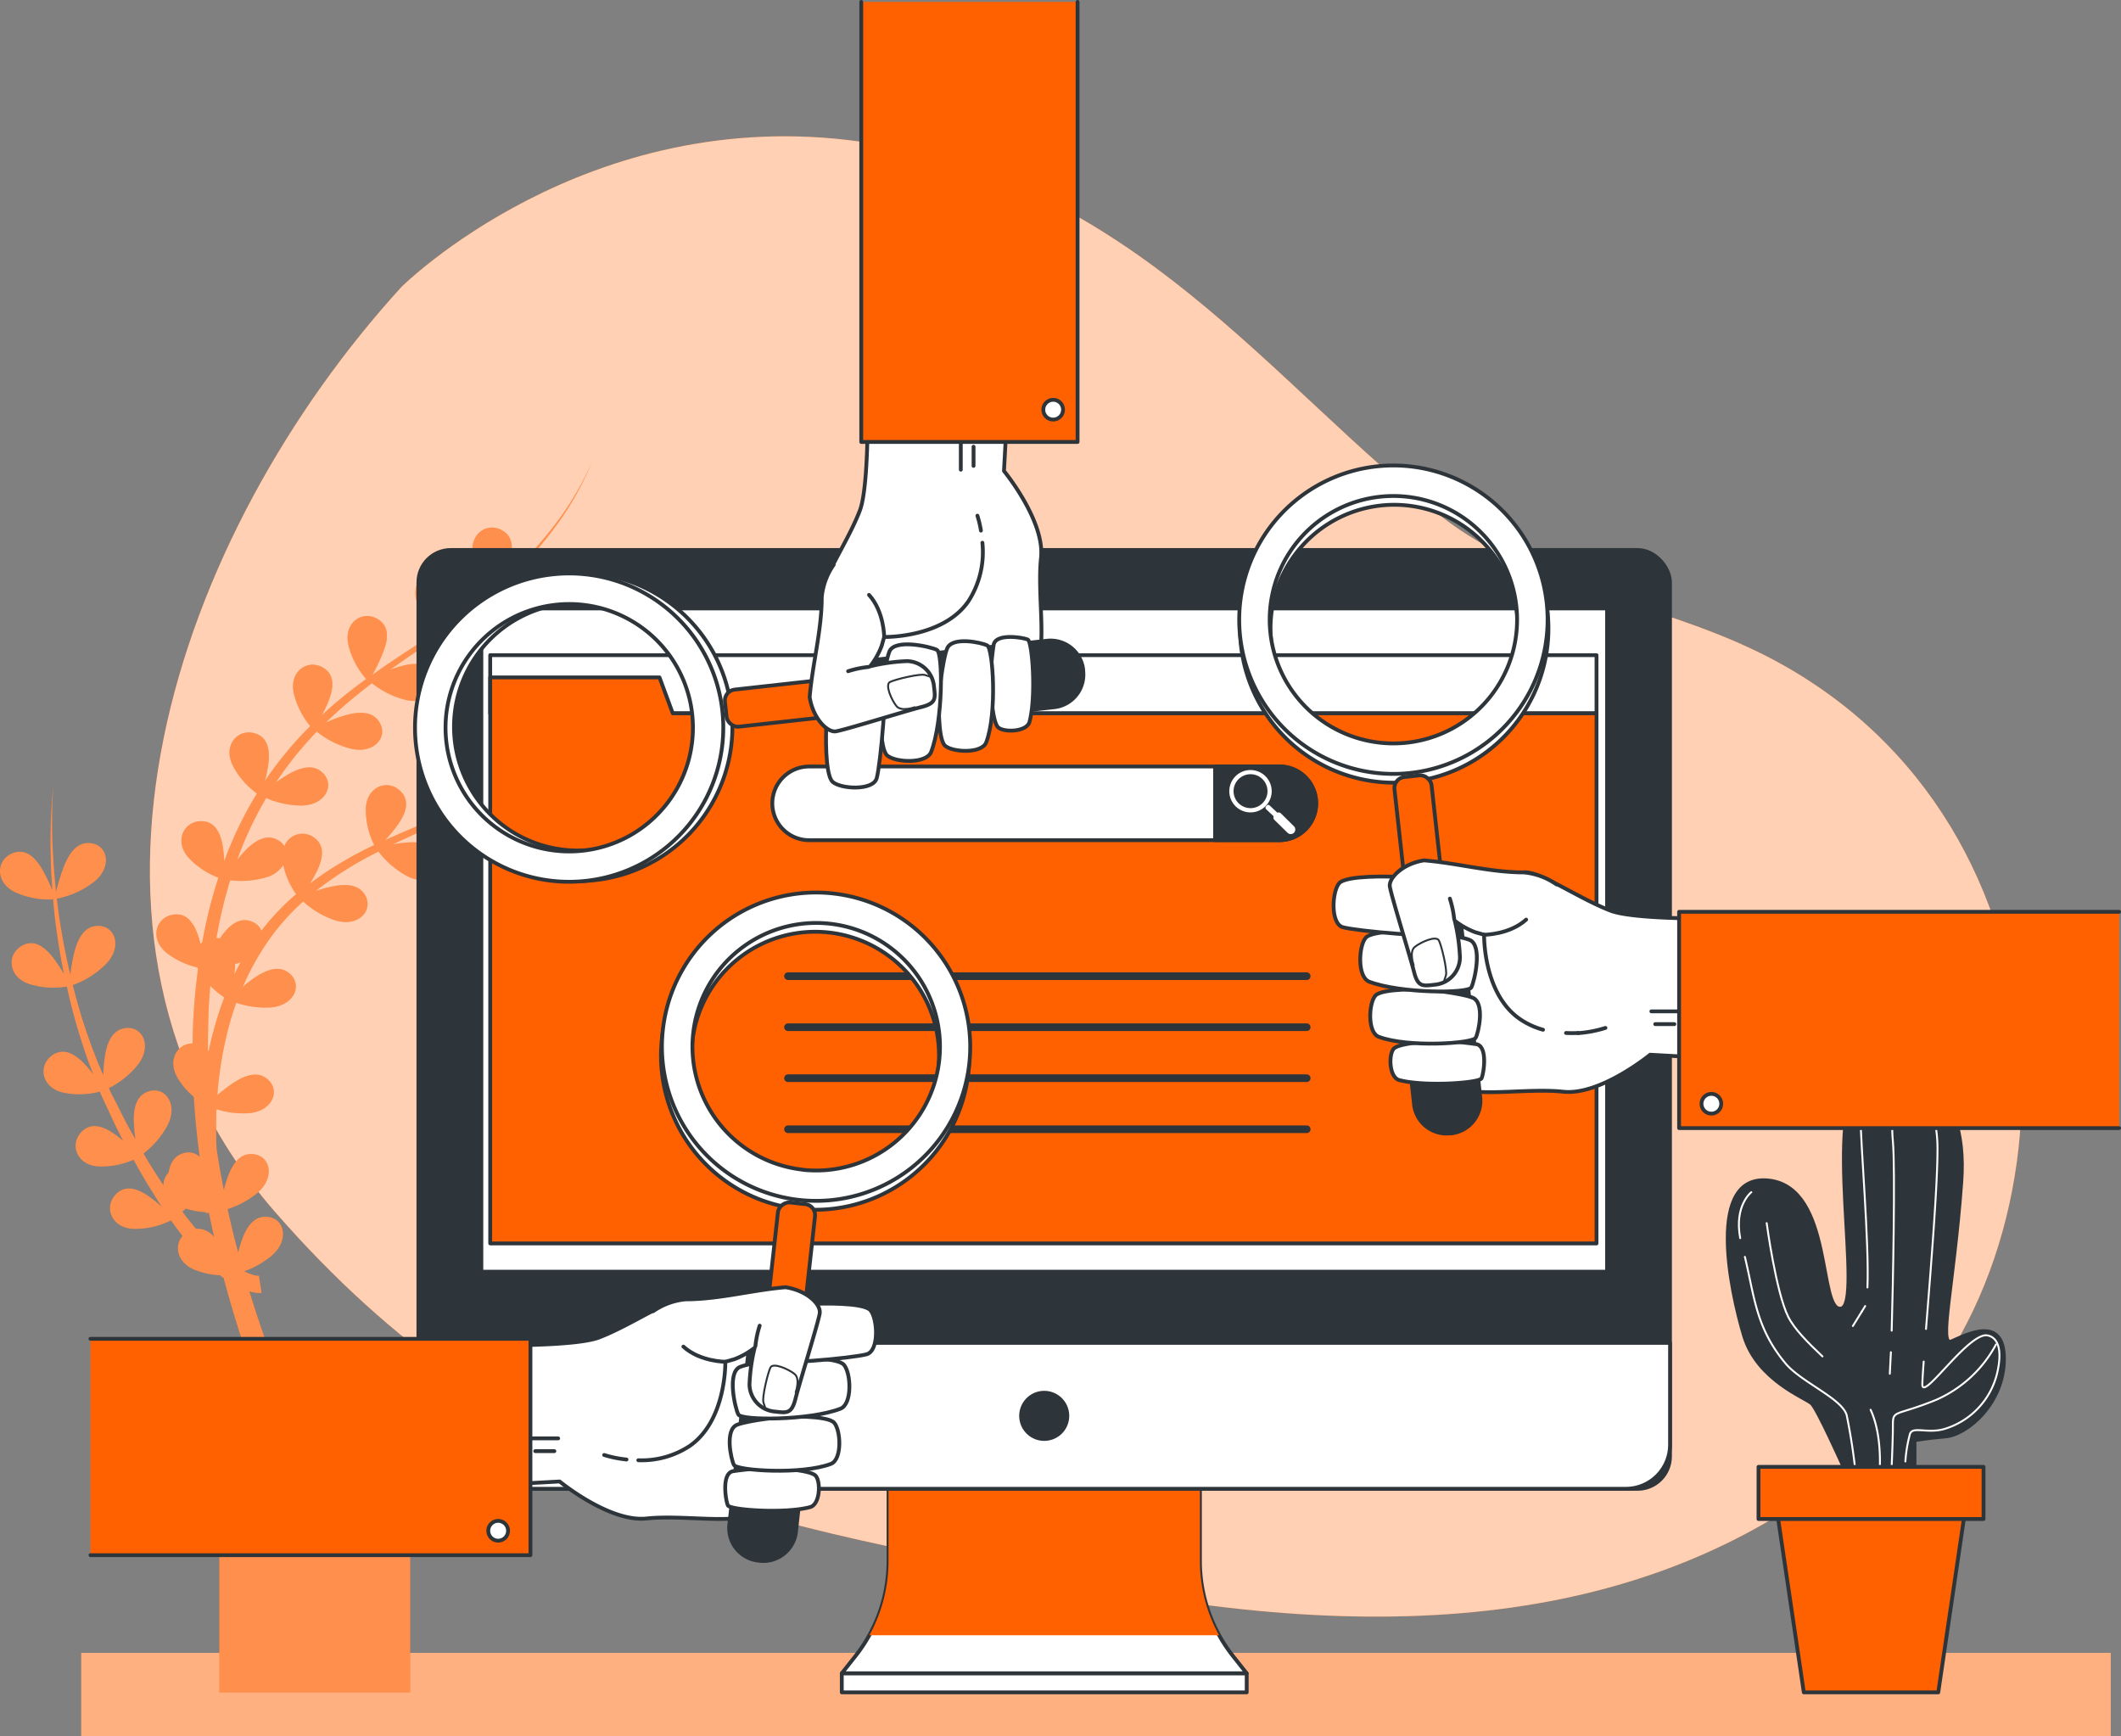 <svg xmlns="http://www.w3.org/2000/svg" width="555.282" height="454.479" viewBox="0 0 555.282 454.479"><rect x="0" y="0" width="555.282" height="454.479" fill="#808080" stroke="none"/><defs><style>.a,.g{fill:#ff6000;}.b,.c,.d,.h,.j{fill:#fff;}.b{opacity:0.7;}.c{opacity:0.5;}.d{opacity:0.3;}.e{fill:#2e353a;}.e,.g,.h,.i,.k,.l{stroke:#2e353a;}.e,.f,.g,.h,.i,.k,.l{stroke-linecap:round;stroke-linejoin:round;}.f,.i,.k,.l{fill:none;}.f{stroke:#fff;}.f,.l{stroke-width:0.5px;}.i{stroke-width:2px;}</style></defs><g transform="translate(-45.34 -80.66)"><g transform="translate(84.58 116.334)"><path class="a" d="M106.878,388.521c63,72.207,126.608,81.349,216.022,98.461s155.068,5.286,203.447-38.324c55.858-50.409,53.651-165.886-31.826-207-26.7-12.875-58.5-16.771-81.894-34.877-44.673-34.55-80.8-88.311-152.521-98.406s-120.068,38.011-120.068,38.011C81.142,210.877,43.88,316.259,106.878,388.521Z" transform="translate(-74.142 -106.978)"></path><path class="b" d="M106.878,388.521c63,72.207,126.608,81.349,216.022,98.461s155.068,5.286,203.447-38.324c55.858-50.409,53.651-165.886-31.826-207-26.7-12.875-58.5-16.771-81.894-34.877-44.673-34.55-80.8-88.311-152.521-98.406s-120.068,38.011-120.068,38.011C81.142,210.877,43.88,316.259,106.878,388.521Z" transform="translate(-74.142 -106.978)"></path></g><g transform="translate(66.607 513.341)"><rect class="a" width="531.336" height="21.798"></rect><rect class="c" width="531.336" height="21.798"></rect></g><g transform="translate(45.34 201.528)"><path class="a" d="M191.907,246.867a76.307,76.307,0,0,0-7.643,2.956c1.362-.995,2.725-2.03,4.087-3.079a198.177,198.177,0,0,0,17.289-15.668A188.1,188.1,0,0,1,185.2,248.284a43.406,43.406,0,0,0,2.616-5.368c1.362-3.392,1.608-6.812-1.621-8.624-3.992-2.234-8.815,1.1-7.548,6.812a21.063,21.063,0,0,0,4.4,8.651,130.486,130.486,0,0,1-14.714,8.815l-.477.245a48.51,48.51,0,0,0,2.847-5.79c1.281-3.379,1.608-6.812-1.635-8.61-3.992-2.248-8.815,1.1-7.534,6.812a21.1,21.1,0,0,0,4.305,8.556c-6.117,3.011-12.439,5.572-18.733,8.352l-.913.409a41.986,41.986,0,0,0,3.42-4.183c2.044-3,3.147-6.24.422-8.76-3.352-3.106-8.842-.981-8.924,4.9a21.049,21.049,0,0,0,2.207,9.36,96.31,96.31,0,0,0-16.7,9.973l-.164.136a37.389,37.389,0,0,0,1.935-3.46c1.54-3.283,2.112-6.662-.995-8.719a5.068,5.068,0,0,0-7.6,2.357,4.782,4.782,0,0,0-1.621-1.553c-3.12-1.8-6.185.15-8.815,2.9-.681.722-1.362,1.5-1.948,2.262a96.1,96.1,0,0,1,7.616-16.213A23.31,23.31,0,0,0,124.2,259.5c6.213,0,8.828-5.177,5.777-8.392-2.48-2.6-5.967-1.608-9.264.3a34.822,34.822,0,0,0-3.147,2.071,94.2,94.2,0,0,1,10.708-13.324,23.338,23.338,0,0,0,8.856,4.455c6.035,1.485,9.823-2.888,7.643-6.744-1.771-3.134-5.45-3.011-9.06-1.962a41.888,41.888,0,0,0-5.068,1.88c1.648-1.608,3.351-3.147,5.082-4.673,2.262-1.935,4.6-3.8,6.989-5.627a23.283,23.283,0,0,0,8.706,4.346c6.035,1.485,9.823-2.888,7.643-6.744-1.771-3.134-5.45-3.011-9.074-1.962-.845.245-1.7.545-2.534.858,3.147-2.248,6.335-4.441,9.537-6.621l2.956-2.03a23.406,23.406,0,0,0,9.155,4.714c6.035,1.485,9.837-2.888,7.657-6.744-1.785-3.134-5.45-3.011-9.074-1.962q-2.139.654-4.21,1.512h0l1.826-1.362c1.117-.8,2.234-1.621,3.324-2.48,1.362-1.022,2.657-2.153,3.978-3.243.763-.6,1.485-1.24,2.207-1.894a23.337,23.337,0,0,0,9.21,4.755c6.035,1.485,9.823-2.888,7.643-6.744-1.771-3.134-5.45-3.011-9.06-1.962a51.151,51.151,0,0,0-5.94,2.248h0c2.466-2.289,4.85-4.673,7.112-7.153.15-.177.286-.354.45-.518.967-1.076,1.921-2.166,2.847-3.3s2.125-2.616,3.134-3.978A77.97,77.97,0,0,0,200.34,169.51a77.658,77.658,0,0,1-10.477,17.439,109.633,109.633,0,0,1-13.992,14.782l-.559.477a51.773,51.773,0,0,0,3.079-6.145c1.294-3.379,1.608-6.812-1.635-8.61-3.978-2.248-8.815,1.1-7.534,6.812a21.186,21.186,0,0,0,4.782,9.1l-1.2,1.035-1.362,1.172c-.79.64-1.608,1.253-2.425,1.866-.436.327-.858.668-1.362.995-1.158.858-2.33,1.689-3.515,2.507l-1.7,1.158-1.935,1.362a47.311,47.311,0,0,0,2.97-6.008c1.294-3.392,1.608-6.812-1.621-8.61-3.992-2.248-8.828,1.1-7.548,6.812a21.076,21.076,0,0,0,4.564,8.869l-1.362.926-5.3,3.474-1.049.681-2.956,1.975-1.281.858c-1.362.94-2.725,1.894-4.087,2.875a48.092,48.092,0,0,0,2.861-6.09c1.362-3.379,1.608-6.812-1.621-8.61-3.992-2.248-8.815,1.1-7.534,6.812a20.994,20.994,0,0,0,4.659,8.965c-2.316,1.7-4.6,3.447-6.812,5.272-1.621,1.362-3.215,2.725-4.782,4.2a37.522,37.522,0,0,0,1.826-3.9c1.281-3.392,1.608-6.812-1.635-8.61-3.992-2.248-8.815,1.1-7.534,6.812a21.1,21.1,0,0,0,4.305,8.556A95.668,95.668,0,0,0,114.7,253.066a36.388,36.388,0,0,0,.9-4.523c.436-3.6-.082-6.976-3.665-7.956-4.414-1.213-8.283,3.2-5.654,8.461a21.1,21.1,0,0,0,6.322,7.316,99.154,99.154,0,0,0-8.556,17.711,36.567,36.567,0,0,0-.381-3.856c-.613-3.583-2.057-6.676-5.777-6.608-4.578.1-7.044,5.45-3.025,9.728a20.763,20.763,0,0,0,7.657,5.055,124.457,124.457,0,0,0-3.774,14.537c-.163.777-.286,1.553-.436,2.33-.163.15-.327.3-.477.463-.163-.668-.354-1.362-.572-2-1.144-3.433-3.052-6.281-6.717-5.627-4.5.79-6.117,6.431-1.485,10.068a20.613,20.613,0,0,0,7.956,3.719c0,.136.109.259.177.4-.5,3.692-.886,7.411-1.117,11.144-.177,2.725-.272,5.572-.327,8.365-3.9,0-6.649,4.278-3.965,8.91a19.646,19.646,0,0,0,4.292,5.068c.327,5.245.845,10.49,1.539,15.695a4.319,4.319,0,0,0-4.169-.967c-2.452.668-3.556,2.643-3.951,5.068a4.85,4.85,0,0,0-1.362,3.365c-1.826-2.725-3.556-5.45-5.232-8.324a23.16,23.16,0,0,0,6.226-7.262c2.929-5.45-.381-10.232-4.646-9.074-3.488.954-4.251,4.5-4.087,8.3a38.037,38.037,0,0,0,.409,4.305L79,343.707c-1.5-2.725-2.725-5.45-4.2-8.174-.354-.668-.668-1.362-.954-2.044a23.159,23.159,0,0,0,7.452-5.954c3.91-4.823,1.553-10.123-2.861-9.782-3.6.286-5.027,3.624-5.627,7.384a46.315,46.315,0,0,0-.436,4.946L71.1,327.126A151.893,151.893,0,0,1,64.386,306.5a23.161,23.161,0,0,0,8.638-5.45c4.373-4.428,2.561-9.918-1.866-10.027-3.6-.082-5.354,3.093-6.335,6.812a49.78,49.78,0,0,0-1.076,5.995q-1.431-6.049-2.452-12.262c-.463-2.534-.763-5.109-1.076-7.67a23.488,23.488,0,0,0,9.619-4.319c4.9-3.815,3.828-9.537-.559-10.177-3.556-.559-5.708,2.371-7.153,5.9A58.882,58.882,0,0,0,60,282.112c-.272-2.97-.586-5.954-.722-8.937a139.738,139.738,0,0,1,0-18.5,140.23,140.23,0,0,0-.64,18.529c0,2.847.245,5.681.422,8.529a45.545,45.545,0,0,0-2.725-5.627c-1.853-3.12-4.332-5.45-7.766-4.087-4.237,1.744-4.6,7.6.708,10.164a21.089,21.089,0,0,0,9.959,1.894c.245,2.548.463,5.082.845,7.6.531,4.087,1.213,8.011,2.016,11.976a40.546,40.546,0,0,0-2.9-4.373c-2.248-2.847-5-4.864-8.174-3.025-3.965,2.275-3.583,8.174,2.016,9.986a21.118,21.118,0,0,0,9.8.654,157.672,157.672,0,0,0,6.117,20.913l.8,2.044a29.605,29.605,0,0,0-2.33-2.725c-2.52-2.616-5.45-4.346-8.488-2.18-3.719,2.725-2.725,8.447,3,9.728a21.077,21.077,0,0,0,9.537-.272c.286.695.572,1.362.913,2.071,1.362,2.807,2.575,5.681,4.005,8.433l1.185,2.384c-.708-.613-1.444-1.2-2.207-1.744-2.97-2.084-6.185-3.229-8.747-.545-3.161,3.311-1.117,8.815,4.768,8.992a20.859,20.859,0,0,0,8.91-1.771c1.689,3.052,3.42,6.063,5.3,9.019.695,1.131,1.362,2.248,2.153,3.365a35.017,35.017,0,0,0-3.379-2.725c-2.97-2.084-6.185-3.229-8.76-.545-3.147,3.311-1.1,8.815,4.782,8.992a21.186,21.186,0,0,0,9.7-2.221q1.471,2.044,3.025,4.087c-2.193,2.548-1.471,6.812,2.984,8.76a19.877,19.877,0,0,0,6.812,1.512c.272.218.545.436.845.64l.136.109q4.223,15.777,10.014,31.09c1.635,4.346,3.392,8.651,5.2,12.929H102.765V491.7h49.959V427.181H126.13c-2.275-4.973-4.469-10-6.512-15.082-3.338-8.338-6.362-16.812-8.992-25.409h0a11.613,11.613,0,0,0,1.362.313,5.94,5.94,0,0,0,1.839.082l-.708-4.482h-.477a8.415,8.415,0,0,1-.845-.163,12.99,12.99,0,0,1-1.839-.681l-.708-.327a23.066,23.066,0,0,0,7.207-4.087c4.728-4.087,3.392-9.673-1.022-10.15-3.57-.4-5.586,2.629-6.812,6.213-.368,1.022-.668,2.084-.926,3.12-.259-.954-.518-1.907-.763-2.861-.722-2.82-1.362-5.668-2.016-8.515a22.93,22.93,0,0,0,7.807-4.237c4.728-4.087,3.379-9.659-1.022-10.136-3.583-.4-5.586,2.629-6.812,6.213-.368,1.035-.681,2.112-.954,3.174-.409-2.071-.8-4.155-1.172-6.24-.259-1.54-.5-3.093-.736-4.646-.082-2.207-.123-4.414-.1-6.635,0-1.213,0-2.425.109-3.638a23.3,23.3,0,0,0,8.27,1.049c6.213-.409,8.5-5.722,5.259-8.733-2.643-2.466-6.063-1.24-9.237.858a43.437,43.437,0,0,0-4.087,3.147,99.588,99.588,0,0,1,2.357-15.4,78.594,78.594,0,0,1,2.6-8.8,23.338,23.338,0,0,0,8.869,1.24c6.213-.4,8.5-5.708,5.259-8.733-2.629-2.452-6.063-1.24-9.237.872a35.839,35.839,0,0,0-3.188,2.466,65.883,65.883,0,0,1,4.169-8.174,60.068,60.068,0,0,1,11.635-14.183,23.038,23.038,0,0,0,8.243,4.891c5.913,1.935,10.014-2.153,8.174-6.158-1.54-3.256-5.163-3.406-8.9-2.629a37.686,37.686,0,0,0-4.251,1.172l.1-.082a94.008,94.008,0,0,1,16.349-10.245,23.447,23.447,0,0,0,7.6,6.458c5.531,2.847,10.232-.531,9.005-4.782-.995-3.46-4.55-4.183-8.352-4.087a40.509,40.509,0,0,0-4.455.491c6.144-2.9,12.411-5.64,18.461-8.842h.136a23.161,23.161,0,0,0,9.387,4.9c6.035,1.5,9.823-2.888,7.643-6.812-1.771-3.134-5.45-3-9.06-1.962-1.022.3-2.044.668-3.038,1.049a135.307,135.307,0,0,0,11.73-7.657l.313.341v-.177a23.651,23.651,0,0,0,9.469,4.973c6.022,1.485,9.823-2.888,7.643-6.812C199.2,245.7,195.572,245.818,191.907,246.867ZM96.648,370.314c-1.24-1.444-2.411-2.956-3.556-4.482.272-.245.572-.518.872-.817a21.419,21.419,0,0,0,5.245.94v.286l.831-.177c.436,2.153.886,4.292,1.362,6.431A5.572,5.572,0,0,0,96.648,370.314Zm4.441-51.294c-.422,1.608-.777,3.215-1.117,4.837l-.2-.286q0-4.986.15-9.945c.1-2.316.259-4.619.463-6.935a24,24,0,0,0,3.678,3.065,89.243,89.243,0,0,0-2.956,9.264Zm5.586-15.259c.082-.6.15-1.213.177-1.812v-.913c.49-.15.995-.327,1.485-.531-.545,1.076-1.117,2.166-1.649,3.256Zm7.1-11.512a4.346,4.346,0,0,0-2.493-2.343c-3.365-1.362-6.09,1.09-8.256,4.223l-.109.15H102.7a4.092,4.092,0,0,0-.695-.1,1.131,1.131,0,0,1,.1-.559,121.729,121.729,0,0,1,3.488-14.564,23.161,23.161,0,0,0,9.332-.722,7.943,7.943,0,0,0,4.578-3.256,21.035,21.035,0,0,0,3.365,7.643,62.524,62.524,0,0,0-9.074,9.537Z" transform="translate(-45.34 -169.51)"></path><path class="d" d="M191.907,246.867a76.307,76.307,0,0,0-7.643,2.956c1.362-.995,2.725-2.03,4.087-3.079a198.177,198.177,0,0,0,17.289-15.668A188.1,188.1,0,0,1,185.2,248.284a43.406,43.406,0,0,0,2.616-5.368c1.362-3.392,1.608-6.812-1.621-8.624-3.992-2.234-8.815,1.1-7.548,6.812a21.063,21.063,0,0,0,4.4,8.651,130.486,130.486,0,0,1-14.714,8.815l-.477.245a48.51,48.51,0,0,0,2.847-5.79c1.281-3.379,1.608-6.812-1.635-8.61-3.992-2.248-8.815,1.1-7.534,6.812a21.1,21.1,0,0,0,4.305,8.556c-6.117,3.011-12.439,5.572-18.733,8.352l-.913.409a41.986,41.986,0,0,0,3.42-4.183c2.044-3,3.147-6.24.422-8.76-3.352-3.106-8.842-.981-8.924,4.9a21.049,21.049,0,0,0,2.207,9.36,96.31,96.31,0,0,0-16.7,9.973l-.164.136a37.389,37.389,0,0,0,1.935-3.46c1.54-3.283,2.112-6.662-.995-8.719a5.068,5.068,0,0,0-7.6,2.357,4.782,4.782,0,0,0-1.621-1.553c-3.12-1.8-6.185.15-8.815,2.9-.681.722-1.362,1.5-1.948,2.262a96.1,96.1,0,0,1,7.616-16.213A23.31,23.31,0,0,0,124.2,259.5c6.213,0,8.828-5.177,5.777-8.392-2.48-2.6-5.967-1.608-9.264.3a34.822,34.822,0,0,0-3.147,2.071,94.2,94.2,0,0,1,10.708-13.324,23.338,23.338,0,0,0,8.856,4.455c6.035,1.485,9.823-2.888,7.643-6.744-1.771-3.134-5.45-3.011-9.06-1.962a41.888,41.888,0,0,0-5.068,1.88c1.648-1.608,3.351-3.147,5.082-4.673,2.262-1.935,4.6-3.8,6.989-5.627a23.283,23.283,0,0,0,8.706,4.346c6.035,1.485,9.823-2.888,7.643-6.744-1.771-3.134-5.45-3.011-9.074-1.962-.845.245-1.7.545-2.534.858,3.147-2.248,6.335-4.441,9.537-6.621l2.956-2.03a23.406,23.406,0,0,0,9.155,4.714c6.035,1.485,9.837-2.888,7.657-6.744-1.785-3.134-5.45-3.011-9.074-1.962q-2.139.654-4.21,1.512h0l1.826-1.362c1.117-.8,2.234-1.621,3.324-2.48,1.362-1.022,2.657-2.153,3.978-3.243.763-.6,1.485-1.24,2.207-1.894a23.337,23.337,0,0,0,9.21,4.755c6.035,1.485,9.823-2.888,7.643-6.744-1.771-3.134-5.45-3.011-9.06-1.962a51.151,51.151,0,0,0-5.94,2.248h0c2.466-2.289,4.85-4.673,7.112-7.153.15-.177.286-.354.45-.518.967-1.076,1.921-2.166,2.847-3.3s2.125-2.616,3.134-3.978A77.97,77.97,0,0,0,200.34,169.51a77.658,77.658,0,0,1-10.477,17.439,109.633,109.633,0,0,1-13.992,14.782l-.559.477a51.773,51.773,0,0,0,3.079-6.145c1.294-3.379,1.608-6.812-1.635-8.61-3.978-2.248-8.815,1.1-7.534,6.812a21.186,21.186,0,0,0,4.782,9.1l-1.2,1.035-1.362,1.172c-.79.64-1.608,1.253-2.425,1.866-.436.327-.858.668-1.362.995-1.158.858-2.33,1.689-3.515,2.507l-1.7,1.158-1.935,1.362a47.311,47.311,0,0,0,2.97-6.008c1.294-3.392,1.608-6.812-1.621-8.61-3.992-2.248-8.828,1.1-7.548,6.812a21.076,21.076,0,0,0,4.564,8.869l-1.362.926-5.3,3.474-1.049.681-2.956,1.975-1.281.858c-1.362.94-2.725,1.894-4.087,2.875a48.092,48.092,0,0,0,2.861-6.09c1.362-3.379,1.608-6.812-1.621-8.61-3.992-2.248-8.815,1.1-7.534,6.812a20.994,20.994,0,0,0,4.659,8.965c-2.316,1.7-4.6,3.447-6.812,5.272-1.621,1.362-3.215,2.725-4.782,4.2a37.522,37.522,0,0,0,1.826-3.9c1.281-3.392,1.608-6.812-1.635-8.61-3.992-2.248-8.815,1.1-7.534,6.812a21.1,21.1,0,0,0,4.305,8.556A95.668,95.668,0,0,0,114.7,253.066a36.388,36.388,0,0,0,.9-4.523c.436-3.6-.082-6.976-3.665-7.956-4.414-1.213-8.283,3.2-5.654,8.461a21.1,21.1,0,0,0,6.322,7.316,99.154,99.154,0,0,0-8.556,17.711,36.567,36.567,0,0,0-.381-3.856c-.613-3.583-2.057-6.676-5.777-6.608-4.578.1-7.044,5.45-3.025,9.728a20.763,20.763,0,0,0,7.657,5.055,124.457,124.457,0,0,0-3.774,14.537c-.163.777-.286,1.553-.436,2.33-.163.15-.327.3-.477.463-.163-.668-.354-1.362-.572-2-1.144-3.433-3.052-6.281-6.717-5.627-4.5.79-6.117,6.431-1.485,10.068a20.613,20.613,0,0,0,7.956,3.719c0,.136.109.259.177.4-.5,3.692-.886,7.411-1.117,11.144-.177,2.725-.272,5.572-.327,8.365-3.9,0-6.649,4.278-3.965,8.91a19.646,19.646,0,0,0,4.292,5.068c.327,5.245.845,10.49,1.539,15.695a4.319,4.319,0,0,0-4.169-.967c-2.452.668-3.556,2.643-3.951,5.068a4.85,4.85,0,0,0-1.362,3.365c-1.826-2.725-3.556-5.45-5.232-8.324a23.16,23.16,0,0,0,6.226-7.262c2.929-5.45-.381-10.232-4.646-9.074-3.488.954-4.251,4.5-4.087,8.3a38.037,38.037,0,0,0,.409,4.305L79,343.707c-1.5-2.725-2.725-5.45-4.2-8.174-.354-.668-.668-1.362-.954-2.044a23.159,23.159,0,0,0,7.452-5.954c3.91-4.823,1.553-10.123-2.861-9.782-3.6.286-5.027,3.624-5.627,7.384a46.315,46.315,0,0,0-.436,4.946L71.1,327.126A151.893,151.893,0,0,1,64.386,306.5a23.161,23.161,0,0,0,8.638-5.45c4.373-4.428,2.561-9.918-1.866-10.027-3.6-.082-5.354,3.093-6.335,6.812a49.78,49.78,0,0,0-1.076,5.995q-1.431-6.049-2.452-12.262c-.463-2.534-.763-5.109-1.076-7.67a23.488,23.488,0,0,0,9.619-4.319c4.9-3.815,3.828-9.537-.559-10.177-3.556-.559-5.708,2.371-7.153,5.9A58.882,58.882,0,0,0,60,282.112c-.272-2.97-.586-5.954-.722-8.937a139.738,139.738,0,0,1,0-18.5,140.23,140.23,0,0,0-.64,18.529c0,2.847.245,5.681.422,8.529a45.545,45.545,0,0,0-2.725-5.627c-1.853-3.12-4.332-5.45-7.766-4.087-4.237,1.744-4.6,7.6.708,10.164a21.089,21.089,0,0,0,9.959,1.894c.245,2.548.463,5.082.845,7.6.531,4.087,1.213,8.011,2.016,11.976a40.546,40.546,0,0,0-2.9-4.373c-2.248-2.847-5-4.864-8.174-3.025-3.965,2.275-3.583,8.174,2.016,9.986a21.118,21.118,0,0,0,9.8.654,157.672,157.672,0,0,0,6.117,20.913l.8,2.044a29.605,29.605,0,0,0-2.33-2.725c-2.52-2.616-5.45-4.346-8.488-2.18-3.719,2.725-2.725,8.447,3,9.728a21.077,21.077,0,0,0,9.537-.272c.286.695.572,1.362.913,2.071,1.362,2.807,2.575,5.681,4.005,8.433l1.185,2.384c-.708-.613-1.444-1.2-2.207-1.744-2.97-2.084-6.185-3.229-8.747-.545-3.161,3.311-1.117,8.815,4.768,8.992a20.859,20.859,0,0,0,8.91-1.771c1.689,3.052,3.42,6.063,5.3,9.019.695,1.131,1.362,2.248,2.153,3.365a35.017,35.017,0,0,0-3.379-2.725c-2.97-2.084-6.185-3.229-8.76-.545-3.147,3.311-1.1,8.815,4.782,8.992a21.186,21.186,0,0,0,9.7-2.221q1.471,2.044,3.025,4.087c-2.193,2.548-1.471,6.812,2.984,8.76a19.877,19.877,0,0,0,6.812,1.512c.272.218.545.436.845.64l.136.109q4.223,15.777,10.014,31.09c1.635,4.346,3.392,8.651,5.2,12.929H102.765V491.7h49.959V427.181H126.13c-2.275-4.973-4.469-10-6.512-15.082-3.338-8.338-6.362-16.812-8.992-25.409h0a11.613,11.613,0,0,0,1.362.313,5.94,5.94,0,0,0,1.839.082l-.708-4.482h-.477a8.415,8.415,0,0,1-.845-.163,12.99,12.99,0,0,1-1.839-.681l-.708-.327a23.066,23.066,0,0,0,7.207-4.087c4.728-4.087,3.392-9.673-1.022-10.15-3.57-.4-5.586,2.629-6.812,6.213-.368,1.022-.668,2.084-.926,3.12-.259-.954-.518-1.907-.763-2.861-.722-2.82-1.362-5.668-2.016-8.515a22.93,22.93,0,0,0,7.807-4.237c4.728-4.087,3.379-9.659-1.022-10.136-3.583-.4-5.586,2.629-6.812,6.213-.368,1.035-.681,2.112-.954,3.174-.409-2.071-.8-4.155-1.172-6.24-.259-1.54-.5-3.093-.736-4.646-.082-2.207-.123-4.414-.1-6.635,0-1.213,0-2.425.109-3.638a23.3,23.3,0,0,0,8.27,1.049c6.213-.409,8.5-5.722,5.259-8.733-2.643-2.466-6.063-1.24-9.237.858a43.437,43.437,0,0,0-4.087,3.147,99.588,99.588,0,0,1,2.357-15.4,78.594,78.594,0,0,1,2.6-8.8,23.338,23.338,0,0,0,8.869,1.24c6.213-.4,8.5-5.708,5.259-8.733-2.629-2.452-6.063-1.24-9.237.872a35.839,35.839,0,0,0-3.188,2.466,65.883,65.883,0,0,1,4.169-8.174,60.068,60.068,0,0,1,11.635-14.183,23.038,23.038,0,0,0,8.243,4.891c5.913,1.935,10.014-2.153,8.174-6.158-1.54-3.256-5.163-3.406-8.9-2.629a37.686,37.686,0,0,0-4.251,1.172l.1-.082a94.008,94.008,0,0,1,16.349-10.245,23.447,23.447,0,0,0,7.6,6.458c5.531,2.847,10.232-.531,9.005-4.782-.995-3.46-4.55-4.183-8.352-4.087a40.509,40.509,0,0,0-4.455.491c6.144-2.9,12.411-5.64,18.461-8.842h.136a23.161,23.161,0,0,0,9.387,4.9c6.035,1.5,9.823-2.888,7.643-6.812-1.771-3.134-5.45-3-9.06-1.962-1.022.3-2.044.668-3.038,1.049a135.307,135.307,0,0,0,11.73-7.657l.313.341v-.177a23.651,23.651,0,0,0,9.469,4.973c6.022,1.485,9.823-2.888,7.643-6.812C199.2,245.7,195.572,245.818,191.907,246.867ZM96.648,370.314c-1.24-1.444-2.411-2.956-3.556-4.482.272-.245.572-.518.872-.817a21.419,21.419,0,0,0,5.245.94v.286l.831-.177c.436,2.153.886,4.292,1.362,6.431A5.572,5.572,0,0,0,96.648,370.314Zm4.441-51.294c-.422,1.608-.777,3.215-1.117,4.837l-.2-.286q0-4.986.15-9.945c.1-2.316.259-4.619.463-6.935a24,24,0,0,0,3.678,3.065,89.243,89.243,0,0,0-2.956,9.264Zm5.586-15.259c.082-.6.15-1.213.177-1.812v-.913c.49-.15.995-.327,1.485-.531-.545,1.076-1.117,2.166-1.649,3.256Zm7.1-11.512a4.346,4.346,0,0,0-2.493-2.343c-3.365-1.362-6.09,1.09-8.256,4.223l-.109.15H102.7a4.092,4.092,0,0,0-.695-.1,1.131,1.131,0,0,1,.1-.559,121.729,121.729,0,0,1,3.488-14.564,23.161,23.161,0,0,0,9.332-.722,7.943,7.943,0,0,0,4.578-3.256,21.035,21.035,0,0,0,3.365,7.643,62.524,62.524,0,0,0-9.074,9.537Z" transform="translate(-45.34 -169.51)"></path><path class="e" d="M407.518,389.95s-6.594-14.728-8.174-16.24-14.21-6.09-17.711-17.711-10.15-42.643,6.608-40.613,12.684,34.523,18.774,33.5-5.068-52.779,5.586-59.946,27.916-.5,25.886,26.907-6.09,43.134-2.534,41.621,13.706-7.112,13.706,4.564-9.646,19.8-15.232,20.3-8.174,1.022-8.174,1.022v7.6Z" transform="translate(74.976 -127.197)"></path><path class="f" d="M399.435,350.7c-3.828-3.624-7.343-7.139-8.965-10.368-3.215-6.444-5.64-24.523-5.64-24.523" transform="translate(77.691 -116.491)"></path><path class="f" d="M380.64,322.29c2.534,10.559,2.888,18.515,10.545,27.779,4.087,5.014,14.9,9.264,16.117,13.692a160.816,160.816,0,0,1,2.439,16.117l6.049.409s1.226-10.491-2.234-17.97" transform="translate(76.172 -114.142)"></path><path class="f" d="M382.747,309.86s-4.523,3.474-2.916,12.03" transform="translate(75.754 -118.647)"></path><line class="f" x1="2.398" y2="3.883" transform="translate(485.082 222.371)"></line><line class="f" x1="0.831" y2="1.349" transform="translate(487.48 221.022)"></line><path class="f" d="M412.134,289.161s-9.264-.4-9.264,8.46c0,7.48,2.289,33.011,1.8,44.687" transform="translate(84.229 -126.15)"></path><path class="f" d="M416.276,344.241c-.218,3.038-.354,5.191-.354,6.008,0,4.428,11.267-12.493,16.512-12.888,0,0,5.232-.409,3.215,9.264a20.136,20.136,0,0,1-14.087,15.3c-4.441,1.213-8.065-.8-8.869,1.213a37.3,37.3,0,0,0-1.213,7.248" transform="translate(87.349 -108.682)"></path><path class="f" d="M417.466,295.33a35.779,35.779,0,0,1,.981,8.924c0,9.428-1.8,31.662-3,46.676" transform="translate(88.788 -123.913)"></path><path class="f" d="M413.51,289.76a7.139,7.139,0,0,1,2.82,2.97" transform="translate(88.084 -125.931)"></path><line class="f" x1="0.286" y2="5.64" transform="translate(494.755 233.107)"></line><path class="f" d="M410.771,293.3s-2.411.8-1.608,9.264c.668,6.989,0,38.719-.313,49.551" transform="translate(86.396 -124.648)"></path><path class="f" d="M436.178,339.13a32.589,32.589,0,0,1-15.708,14.51c-10.9,4.428-11.281,2.411-11.281,6.812s-.409,12.493-.409,12.493" transform="translate(86.37 -108.04)"></path><path class="g" d="M429.169,419.535h-35.2L386.43,368.54H436.7Z" transform="translate(78.271 -97.381)"></path><rect class="g" width="58.91" height="13.651" transform="translate(460.382 263.12)"></rect></g><g transform="translate(154.877 224.634)"><path class="h" d="M300.86,388.134V360.45H219.334v27.684a40.1,40.1,0,0,1-8.665,24.836l-3.569,4.5H313.095l-3.569-4.5a40.1,40.1,0,0,1-8.665-24.837Z" transform="translate(-96.255 -123.42)"></path><path class="a" d="M212.4,407.521h91.553a40.028,40.028,0,0,1-5.014-19.387V360.45H217.414v27.684a40.018,40.018,0,0,1-5.009,19.378Z" transform="translate(-94.334 -123.42)"></path><rect class="e" width="327.671" height="245.763" rx="8.48"></rect><path class="h" d="M125.74,338.82H453.425v26.635a11.553,11.553,0,0,1-11.553,11.553H137.307a11.553,11.553,0,0,1-11.553-11.553h0V338.82Z" transform="translate(-125.74 -131.258)"></path><rect class="h" width="294.715" height="173.624" transform="translate(16.485 15.3)"></rect><path class="e" d="M253.658,354.449a6.049,6.049,0,1,0-6.049,6.049,6.049,6.049,0,0,0,6.049-6.049Z" transform="translate(-83.767 -127.786)"></path><rect class="h" width="106.008" height="4.946" transform="translate(110.845 294.101)"></rect><rect class="h" width="289.633" height="15.218" transform="translate(18.801 27.534)"></rect><path class="g" d="M187.333,220.351l-3.474-9.4H139.54V359.125H429.173V220.351Z" transform="translate(-120.739 -177.598)"></path><line class="i" x2="135.804" transform="translate(96.758 111.567)"></line><line class="i" x2="135.804" transform="translate(96.758 124.919)"></line><line class="i" x2="135.804" transform="translate(96.758 138.27)"></line><line class="i" x2="135.804" transform="translate(96.758 151.635)"></line><path class="h" d="M326.475,247.362H203.409a9.646,9.646,0,0,1-9.659-9.632h0a9.646,9.646,0,0,1,9.632-9.659H326.475a9.646,9.646,0,0,1,9.659,9.659h0a9.646,9.646,0,0,1-9.659,9.632Z" transform="translate(-101.093 -171.394)"></path><path class="e" d="M295.642,247.369H278.83V228.05h16.812a9.646,9.646,0,0,1,9.659,9.659h0a9.646,9.646,0,0,1-9.659,9.659Z" transform="translate(-70.26 -171.401)"></path><path class="j" d="M290.9,230.249a5.545,5.545,0,1,0,.259,7.834h0a5.518,5.518,0,0,0-.245-7.82Zm-.545,7.084a4.441,4.441,0,1,1-.2-6.294,4.441,4.441,0,0,1,.2,6.294Z" transform="translate(-69.268 -171.148)"></path><path class="j" d="M292.553,237.672a.886.886,0,0,0-.94-.191l-2-1.88a.545.545,0,0,0-.763,0l-.177.191a.572.572,0,0,0,0,.777l1.975,1.853a.94.94,0,0,0,.232.981l3.406,3.338a1.2,1.2,0,0,0,1.689,0h0a1.2,1.2,0,0,0,0-1.689Z" transform="translate(-66.749 -168.721)"></path></g><g transform="translate(69.018 81.16)"><path class="h" d="M320.417,298.263a7.943,7.943,0,0,0,4.373,4.387c1.539.627,3.6.49,5.967,1.826,5.354,3.011,18.719.327,28.406,1.362s22.739-9.687,22.739-9.687l38.433,2.112V260.116s-40.109,1.676-48.8-1.676-18.379-10.354-22.725-10.027-40.109,4.346-40.109,4.346l11.7,45.5Z" transform="translate(26.423 -20.551)"></path><path class="h" d="M319.557,172.166a40.368,40.368,0,1,0,44.564,35.681h0a40.341,40.341,0,0,0-44.564-35.681Zm8.011,72.316a32.384,32.384,0,1,1,28.61-35.763A32.384,32.384,0,0,1,327.568,244.482Z" transform="translate(17.337 -48.269)"></path><path class="h" d="M319.4,170.476a40.368,40.368,0,1,0,44.564,35.681h0A40.382,40.382,0,0,0,319.4,170.476Zm8.011,72.316a32.384,32.384,0,1,1,28.61-35.763A32.384,32.384,0,0,1,327.408,242.792Z" transform="translate(17.279 -48.881)"></path><rect class="g" width="9.768" height="35.995" rx="2.88" transform="translate(341.078 203.232) rotate(-6.32)"></rect><path class="e" d="M318.45,247.126l4.087-.436a6.717,6.717,0,0,1,7.384,5.886l6.117,55.327a8.583,8.583,0,0,1-7.589,9.469h-.272a8.57,8.57,0,0,1-9.469-7.589l-6.117-55.313a6.7,6.7,0,0,1,5.926-7.411Z" transform="translate(27.818 -21.186)"></path><path class="h" d="M324.4,280.84s-9.687.354-11.049,2.03-1.117,7.507,1.512,8.174c6.7,1.758,20.954.736,21.512-.463s1.7-8.174-1.24-8.924A70.838,70.838,0,0,0,324.4,280.84Z" transform="translate(27.812 -8.796)"></path><path class="h" d="M323.012,270.93s-11.267-.422-13.025,1.608-2.1,9.619.872,10.763c7.575,2.9,24.619,1.771,25.4.273s2.466-9.278-.872-10.531S323.012,270.93,323.012,270.93Z" transform="translate(26.403 -12.401)"></path><path class="h" d="M322.086,259.731s-12.044-.463-13.924,1.717-2.248,10.273.926,11.5c8.174,3.106,25.886,3.106,26.717,1.5s3.065-11.117-.5-12.466S322.086,259.731,322.086,259.731Z" transform="translate(25.707 -16.461)"></path><path class="h" d="M316.994,249.25s-12.044-.45-13.924,1.717-2.33,10.518.926,11.5,25.886,3.106,26.717,1.512,3.065-11.131-.5-12.48S316.994,249.25,316.994,249.25Z" transform="translate(23.851 -20.258)"></path><path class="h" d="M352.524,290.443a20.315,20.315,0,0,1-6.063-2.806c-9.687-6.689-9.36-22.057-9.36-22.057l-2.33-.668a20.738,20.738,0,0,1-5.354-3.011,48.39,48.39,0,0,1,1.362,9.687,7.234,7.234,0,0,1-6.662,7.071c-3.011.341-4.346.668-5.354-3.338s-6.008-20.055-6.349-22.4c-.3-2.125,3.27-5.913,8.951-6.812,8.733.708,17.343,3.147,26.144,3.147a17.712,17.712,0,0,1,8.515,3.134" transform="translate(27.763 -21.382)"></path><path class="h" d="M349.458,279.27a31.082,31.082,0,0,1-3.188,0" transform="translate(40.039 -9.365)"></path><path class="h" d="M355.735,278.3a30.929,30.929,0,0,1-7.125,1.362" transform="translate(40.887 -9.716)"></path><line class="k" x2="12.03" transform="translate(408.652 264.251)"></line><line class="k" x2="5.014" transform="translate(409.66 267.589)"></line><path class="k" d="M330.53,261.455s6.648,0,11.008-3.965" transform="translate(34.335 -17.258)"></path><path class="k" d="M325.081,258.8a26.432,26.432,0,0,0-1.131-5.341" transform="translate(31.95 -18.718)"></path><path class="l" d="M317.13,268.116s-1.267-3.515.272-4.782,5.627-3.093,6.335-1.689,2.248,7.875,1.826,9.142l-.422,1.267" transform="translate(29.301 -15.936)"></path><path class="g" d="M483.191,312.611H368V255.99H483.191" transform="translate(47.914 -17.801)"></path><circle class="h" cx="2.589" cy="2.589" r="2.589" transform="translate(421.772 285.845)"></circle><path class="h" d="M253.1,242.985a7.943,7.943,0,0,0,4.387-4.373c.627-1.54.477-3.583,1.826-5.967,3-5.341.327-18.706,1.362-28.406s-9.7-22.725-9.7-22.725l2.084-38.433H214.916s1.662,40.109-1.676,48.788-10.354,18.392-10.027,22.738,4.373,40.082,4.373,40.082l45.45-11.7Z" transform="translate(-11.809 -58.72)"></path><path class="h" d="M127.066,235.6a40.368,40.368,0,1,0,35.709-44.537h-.1A40.368,40.368,0,0,0,127.066,235.6Zm72.207-8.025a32.4,32.4,0,1,1-35.79-28.61h0A32.412,32.412,0,0,1,199.273,227.578Z" transform="translate(-39.49 -41.419)"></path><path class="h" d="M125.336,235.79a40.354,40.354,0,1,0,35.681-44.564,40.354,40.354,0,0,0-35.681,44.564Zm72.316-8a32.384,32.384,0,1,1-35.763-28.61A32.384,32.384,0,0,1,197.653,227.793Z" transform="translate(-40.118 -41.362)"></path><rect class="g" width="35.995" height="9.768" rx="2.88" transform="translate(165.79 180.337) rotate(-6.32)"></rect><path class="e" d="M201.99,221.541l-.45-4.087a6.717,6.717,0,0,1,5.94-7.411l55.313-6.117a8.6,8.6,0,0,1,9.537,7.589h0v.272a8.6,8.6,0,0,1-7.589,9.537h0l-55.313,6.117A6.73,6.73,0,0,1,201.99,221.541Z" transform="translate(-12.426 -36.691)"></path><path class="h" d="M235.69,215.85s.368,9.673,2.03,11.035,7.52,1.117,8.174-1.512c1.771-6.689.736-20.954-.463-21.5s-8.174-1.717-8.91,1.24A70.844,70.844,0,0,0,235.69,215.85Z" transform="translate(-0.036 -36.939)"></path><path class="h" d="M225.79,218.336s-.436,11.267,1.594,13.025,9.619,2.112,10.763-.872c2.916-7.575,1.771-24.619.272-25.382s-9.278-2.466-10.531.872S225.79,218.336,225.79,218.336Z" transform="translate(-3.637 -36.646)"></path><path class="h" d="M214.591,219.766s-.463,12.044,1.7,13.924,10.286,2.248,11.512-.94c3.106-8.093,3.106-25.886,1.5-26.7s-11.131-3.065-12.466.5S214.591,219.766,214.591,219.766Z" transform="translate(-7.697 -36.427)"></path><path class="h" d="M204.111,224.858s-.463,12.044,1.717,13.924,10.518,2.33,11.5-.94,3.106-25.886,1.5-26.717-11.117-3.052-12.466.518S204.111,224.858,204.111,224.858Z" transform="translate(-11.495 -34.585)"></path><path class="h" d="M246.148,185.08a23.76,23.76,0,0,1-3.651,15.3c-6.676,9.7-22.057,9.36-22.057,9.36l-.668,2.343a20.258,20.258,0,0,1-3.011,5.341,48.513,48.513,0,0,1,9.7-1.362,7.248,7.248,0,0,1,7.016,6.689c.341,3.011.668,4.346-3.338,5.341s-20.055,6.022-22.4,6.362c-2.125.3-5.913-3.27-6.812-8.951.722-8.733,3.161-17.357,3.161-26.144a17.712,17.712,0,0,1,3.134-8.529" transform="translate(-12.633 -43.499)"></path><path class="h" d="M233.16,179.88a27.453,27.453,0,0,1,.926,3.9" transform="translate(-0.952 -45.384)"></path><line class="k" y1="12.03" transform="translate(227.862 110.423)"></line><line class="k" y1="5.014" transform="translate(231.199 116.444)"></line><path class="k" d="M216.3,206.108s0-6.649-3.965-11.008" transform="translate(-8.498 -39.868)"></path><path class="k" d="M213.661,208.94a26.4,26.4,0,0,0-5.341,1.117" transform="translate(-9.954 -34.852)"></path><path class="l" d="M222.976,218.942s-3.515,1.267-4.782-.286-3.093-5.627-1.689-6.322,7.875-2.248,9.142-1.826l1.267.409" transform="translate(-7.172 -34.31)"></path><path class="g" d="M267.475,81.16V196.351H210.84V81.16" transform="translate(-9.041 -81.16)"></path><circle class="h" cx="2.589" cy="2.589" r="2.589" transform="translate(249.456 104.156)"></circle><path class="h" d="M224.586,380.26a7.9,7.9,0,0,1-4.373,4.387c-1.54.64-3.583.49-5.967,1.826-5.341,3.011-18.706.341-28.406,1.362s-22.725-9.687-22.725-9.687L124.64,380.26V342.113s40.109,1.676,48.8-1.662,18.379-10.368,22.725-10.027,40.109,4.346,40.109,4.346Z" transform="translate(-40.28 9.169)"></path><path class="h" d="M217.17,254.223A40.368,40.368,0,1,1,172.606,289.9h0a40.354,40.354,0,0,1,44.55-35.668Zm-8.011,72.316a32.4,32.4,0,1,0-28.61-35.79h0a32.412,32.412,0,0,0,28.61,35.79Z" transform="translate(-22.987 -18.527)"></path><path class="h" d="M217.35,252.537A40.354,40.354,0,1,1,172.786,288.2a40.354,40.354,0,0,1,44.564-35.668Zm-8.011,72.316a32.4,32.4,0,1,0-28.61-35.79h0a32.4,32.4,0,0,0,28.61,35.763Z" transform="translate(-22.922 -19.144)"></path><rect class="g" width="35.995" height="9.768" rx="2.88" transform="translate(176.343 349.733) rotate(-83.68)"></rect><path class="e" d="M193.377,399.5H193.1a8.583,8.583,0,0,1-7.589-9.537l6.117-55.313a6.7,6.7,0,0,1,7.411-5.94l4.087.45a6.717,6.717,0,0,1,5.94,7.411l-6.117,55.382a8.61,8.61,0,0,1-9.537,7.589Z" transform="translate(-18.24 8.537)"></path><path class="h" d="M197.37,362.89s9.673.368,11.035,2.03,1.117,7.507-1.512,8.174c-6.689,1.771-20.954.736-21.5-.463s-1.717-8.174,1.24-8.924a70.842,70.842,0,0,1,10.736-.817Z" transform="translate(-18.514 20.939)"></path><path class="h" d="M199.9,353.01s11.267-.436,13.025,1.594,2.112,9.619-.872,10.763c-7.575,2.9-24.619,1.771-25.382.272s-2.466-9.278.872-10.531S199.9,353.01,199.9,353.01Z" transform="translate(-18.206 17.345)"></path><path class="h" d="M201.327,341.78s12.044-.45,13.924,1.717,2.248,10.286-.926,11.5c-8.174,3.12-25.886,3.106-26.717,1.512s-3.065-11.131.5-12.48S201.327,341.78,201.327,341.78Z" transform="translate(-17.989 13.275)"></path><path class="h" d="M206.418,331.311s12.044-.463,13.924,1.7,2.33,10.531-.94,11.512-25.886,3.093-26.717,1.5-3.052-11.131.518-12.466S206.418,331.311,206.418,331.311Z" transform="translate(-16.145 9.48)"></path><path class="h" d="M168,373.416a22.848,22.848,0,0,0,13.42-3.719c9.7-6.689,9.36-22.057,9.36-22.057l2.343-.668a20.259,20.259,0,0,0,5.341-3.011,48.394,48.394,0,0,0-1.362,9.687,7.262,7.262,0,0,0,6.689,7.03c3.011.327,4.346.668,5.354-3.352s6.008-20.055,6.349-22.384-3.27-5.926-8.951-6.812c-8.733.722-17.357,3.161-26.144,3.161a17.82,17.82,0,0,0-8.529,3.12" transform="translate(-24.566 8.342)"></path><path class="h" d="M161.44,360.36a30.472,30.472,0,0,0,5.845,1.185" transform="translate(-26.944 20.022)"></path><line class="k" x1="12.03" transform="translate(110.423 376.036)"></line><line class="k" x1="5.014" transform="translate(116.444 379.374)"></line><path class="k" d="M187.668,343.5s-6.649,0-11.008-3.965" transform="translate(-21.428 12.477)"></path><path class="k" d="M190.5,340.851a26.4,26.4,0,0,1,1.117-5.341" transform="translate(-16.412 11.017)"></path><path class="l" d="M200.5,350.166s1.267-3.515-.286-4.782-5.627-3.093-6.322-1.689-2.248,7.888-1.826,9.142l.422,1.267" transform="translate(-15.87 13.799)"></path><path class="g" d="M62.72,394.675H177.911V338.04H62.72" transform="translate(-62.72 11.933)"></path><path class="h" d="M139.17,375.609a2.589,2.589,0,1,0,2.589-2.589h0A2.589,2.589,0,0,0,139.17,375.609Z" transform="translate(-35.014 24.61)"></path></g></g></svg>